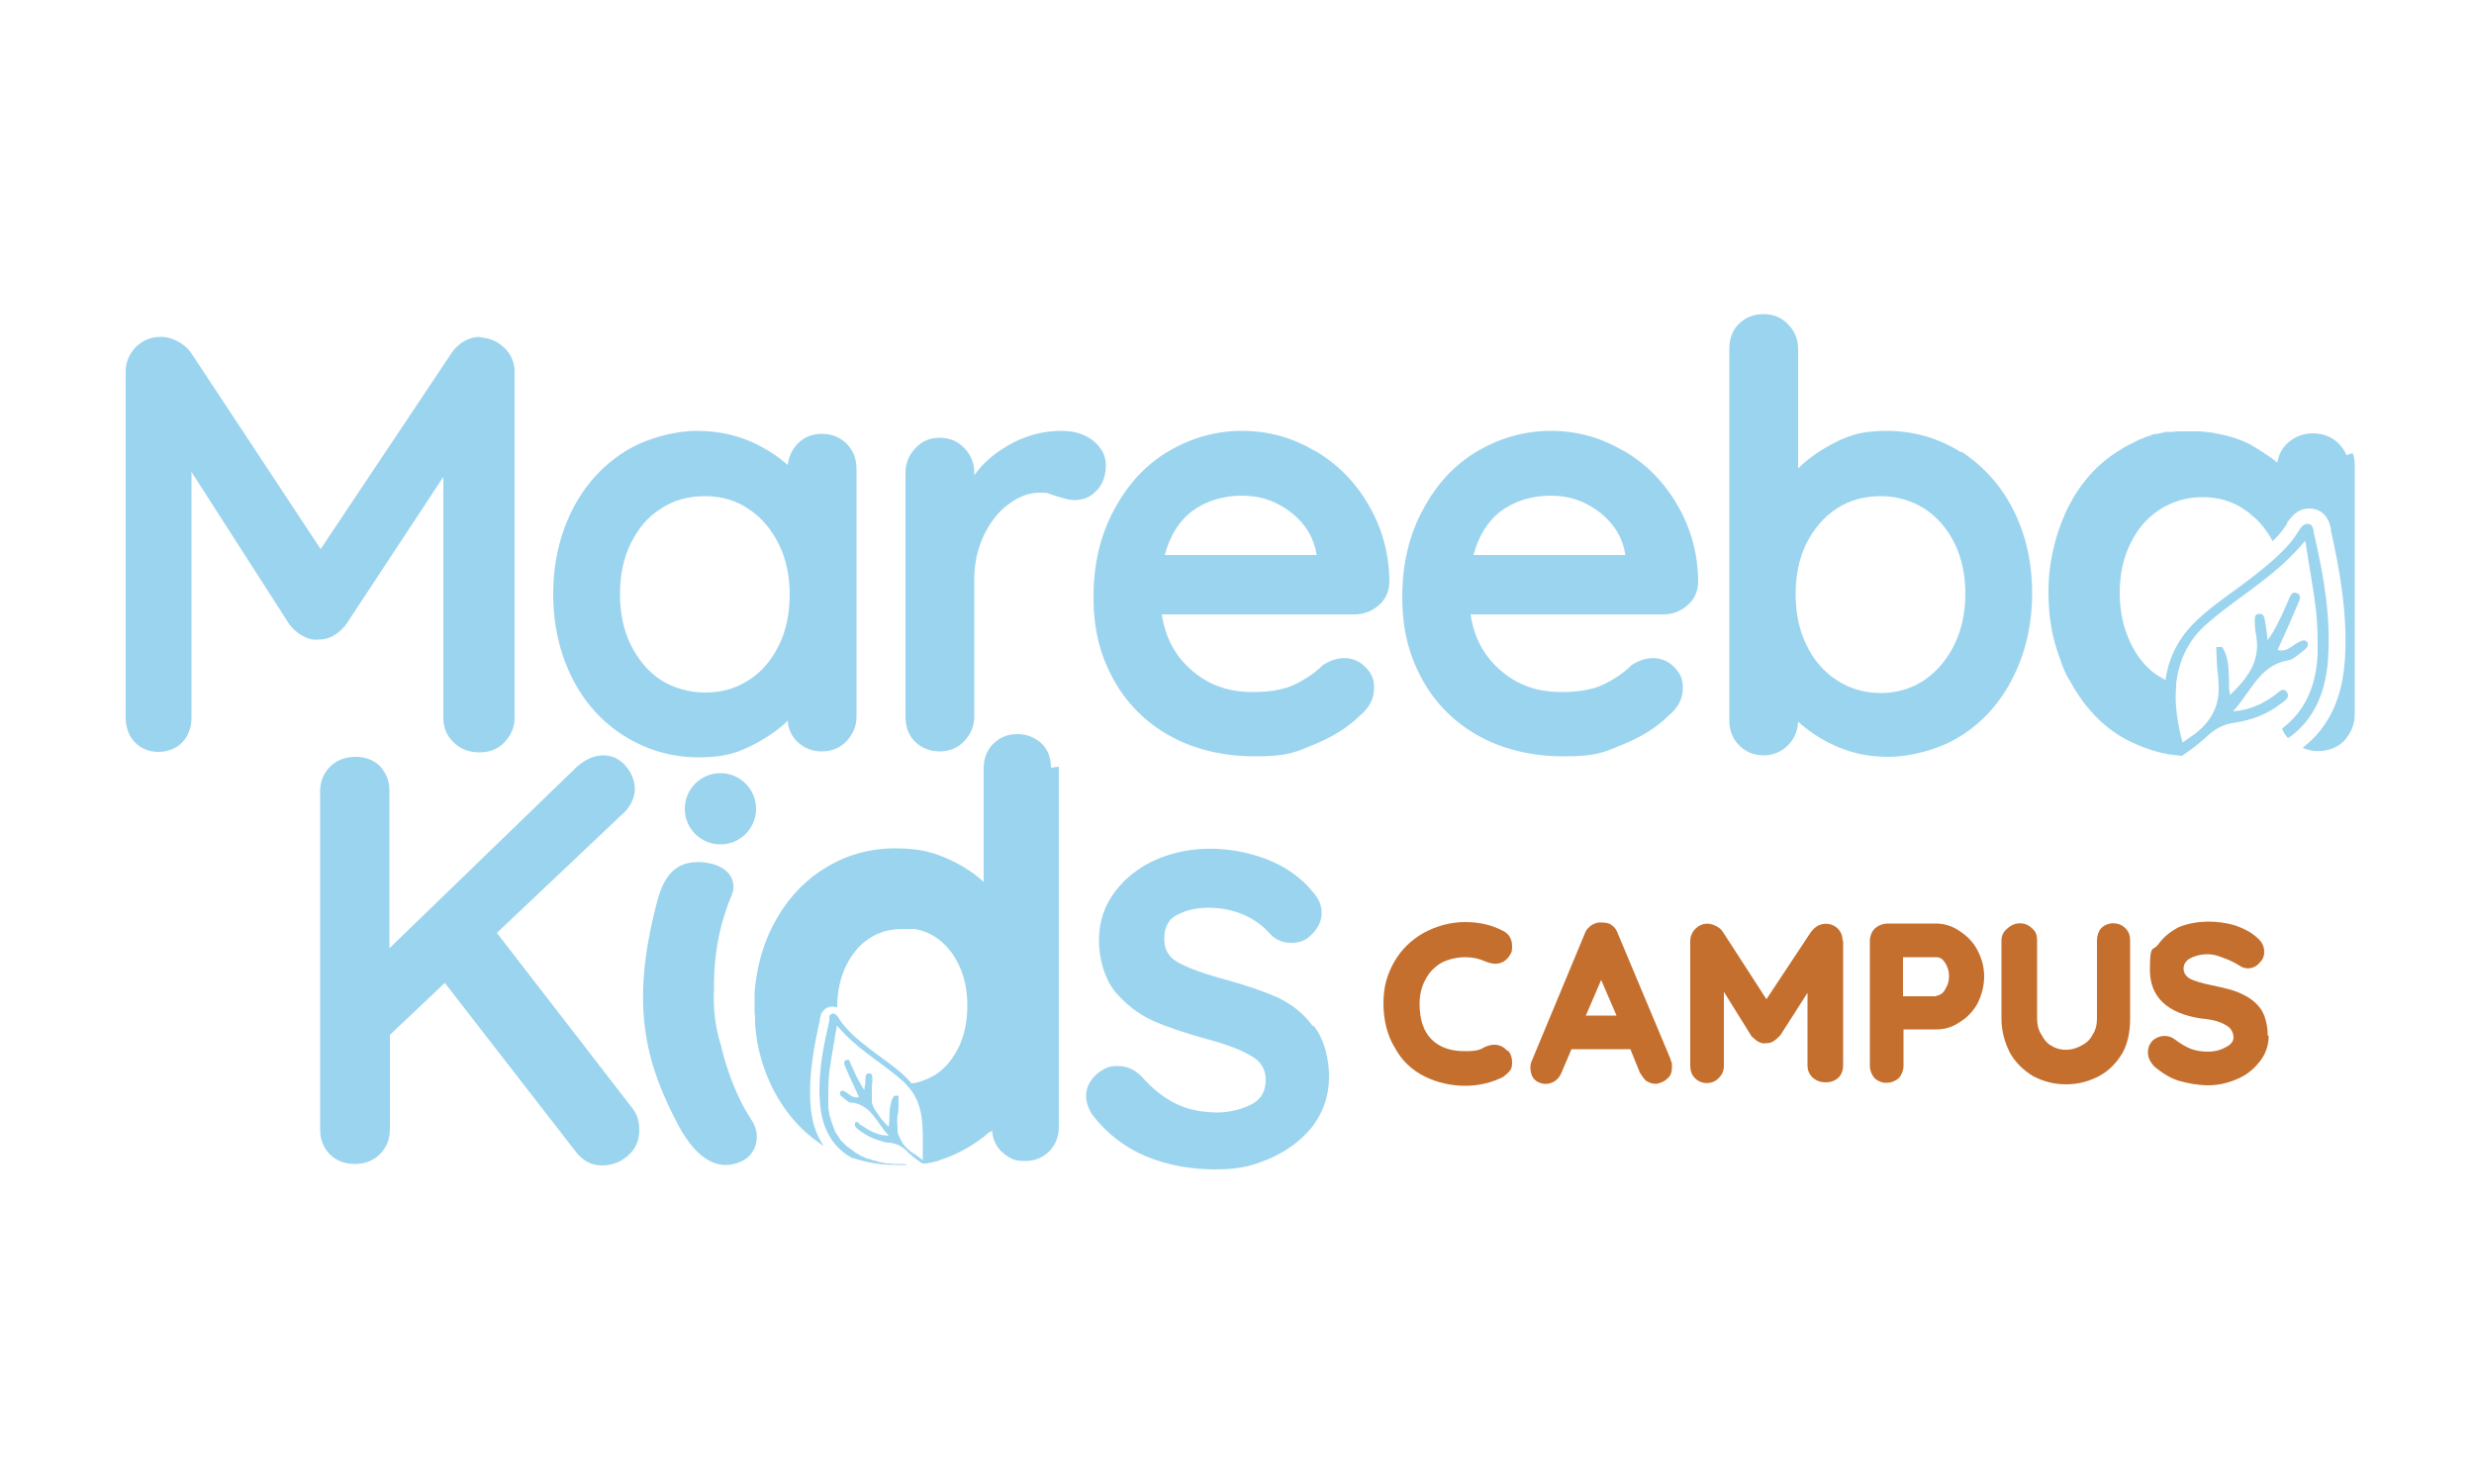 <?xml version="1.0" encoding="UTF-8"?>
<svg id="Layer_1" xmlns="http://www.w3.org/2000/svg" version="1.1" viewBox="0 0 500 300">
  <!-- Generator: Adobe Illustrator 29.2.0, SVG Export Plug-In . SVG Version: 2.1.0 Build 108)  -->
  <defs>
    <style>
      .st0 {
        fill: #9bd4ee;
      }

      .st1 {
        fill: #c46f2d;
      }
    </style>
  </defs>
  <path class="st0" d="M97.1,68.1c-2.3,0-4.3,1.1-5.8,3.2l-26.5,39.7-26.2-39.7c-.7-1-1.6-1.7-2.7-2.3-1.1-.6-2.2-.9-3.4-.9-2,0-3.7.7-5.1,2.1-1.3,1.4-2,3-2,4.9v69.9c0,2,.6,3.7,1.8,5,1.2,1.3,2.9,2,4.8,2s3.7-.7,4.9-2c1.2-1.3,1.8-3,1.8-5v-49.6l19.9,31c.7.8,1.5,1.6,2.5,2.1,1,.6,2.1.9,3.1.8,1.1,0,2.2-.2,3.2-.8,1-.6,1.8-1.3,2.5-2.2l19.7-29.9v48.7c0,2,.7,3.7,2.1,5,1.3,1.3,3.1,2,5.2,2s3.8-.7,5.1-2.1c1.3-1.4,2-3,2-4.9v-69.9c0-1.9-.7-3.6-2.1-4.9-1.3-1.3-3-2-4.9-2.1Z"/>
  <path class="st0" d="M166.1,87.7c-2,0-3.7.7-5,2.1-1.1,1.2-1.7,2.6-1.9,4.2-1.8-1.6-3.9-3-6.3-4.2-3.7-1.8-7.7-2.7-12-2.7s-10.3,1.4-14.8,4.3c-4.4,2.8-8,6.8-10.5,11.8-2.5,5-3.8,10.7-3.8,16.9s1.3,11.9,3.8,16.9c2.5,5,6.1,9,10.6,11.8,4.5,2.8,9.5,4.3,15,4.3s8.2-1,11.9-3c2.3-1.3,4.4-2.7,6.1-4.4.1,1.7.8,3.1,1.9,4.2,1.3,1.3,3,2,5,2s3.7-.7,5-2.1c1.3-1.4,2-3,2-4.9v-50.1c0-2.1-.7-3.8-2-5.1-1.3-1.3-3-2-5-2ZM157.4,130.5c-1.5,3-3.5,5.4-6.1,7-2.6,1.7-5.5,2.5-8.8,2.5s-6.3-.9-8.9-2.5c-2.6-1.7-4.6-4.1-6.1-7.1-1.5-3-2.2-6.5-2.2-10.3s.7-7.3,2.2-10.3c1.5-3,3.5-5.4,6.1-7,2.6-1.7,5.5-2.5,8.9-2.5s6.3.9,8.8,2.6c2.6,1.7,4.6,4.1,6.1,7.1,1.5,3,2.2,6.5,2.2,10.2s-.7,7.3-2.2,10.3Z"/>
  <path class="st0" d="M223.5,94c0-2-1-3.7-2.8-5.1h0c-1.7-1.2-3.7-1.8-6.1-1.8h0c-4.6,0-8.7,1.4-12.4,3.9-2.1,1.4-3.9,3.1-5.3,5.1v-.6c0-1.9-.7-3.6-2-4.9-1.3-1.4-3-2.1-5-2.1s-3.6.7-4.9,2.1c-1.3,1.4-2,3-2,4.9v49.4c0,2,.6,3.7,1.9,5,1.3,1.3,3,2,5,2s3.7-.7,5-2.1c1.3-1.4,2-3,2-4.9v-27.8c0-3.3.7-6.3,2-9,1.3-2.7,3-4.8,5.1-6.3,2-1.5,4.1-2.2,6.1-2.2s1.5.1,3.4.7c1.6.5,2.7.8,3.6.8,1.8,0,3.3-.6,4.5-1.9,1.2-1.2,1.9-3,1.9-5.2Z"/>
  <path class="st0" d="M265.6,91.1c-4.5-2.7-9.4-4-14.6-4s-10.2,1.4-14.8,4.1c-4.6,2.7-8.3,6.7-11,11.8-2.8,5.1-4.2,11-4.2,17.7s1.4,11.8,4,16.6c2.7,4.9,6.6,8.8,11.5,11.5,4.9,2.7,10.7,4.1,17.2,4.1s8-.8,11.9-2.4c3.9-1.6,7-3.6,9.3-5.9,1.9-1.6,2.8-3.4,2.8-5.5s-.6-3-1.7-4.2c-2.1-2.2-5.3-2.5-8.4-.6l-.3.2c-1.6,1.6-3.6,2.9-5.7,3.9-2.1,1-4.9,1.5-8.4,1.5-5.1,0-9.2-1.5-12.7-4.7-3.1-2.8-5-6.4-5.7-11h39c1.8,0,3.4-.6,4.8-1.8,1.4-1.2,2.1-2.7,2.2-4.6,0-5.8-1.5-11.1-4.2-15.7-2.7-4.7-6.4-8.4-10.9-11ZM251,100.2c3.9,0,7.2,1.2,10.2,3.6,2.8,2.3,4.4,5.1,4.9,8.4h-30.7c1-3.8,2.8-6.7,5.3-8.7,2.9-2.2,6.4-3.3,10.3-3.3Z"/>
  <path class="st0" d="M328,91.1c-4.5-2.7-9.4-4-14.6-4s-10.2,1.4-14.8,4.1c-4.6,2.7-8.3,6.7-11,11.8-2.8,5.1-4.2,11-4.2,17.7s1.4,11.8,4,16.6c2.7,4.9,6.6,8.8,11.5,11.5,4.9,2.7,10.7,4.1,17.2,4.1s8-.8,11.9-2.4c3.9-1.6,7-3.6,9.3-5.9,1.9-1.6,2.8-3.4,2.8-5.5s-.6-3-1.7-4.2c-2.1-2.2-5.3-2.5-8.4-.6l-.3.2c-1.6,1.6-3.6,2.9-5.7,3.9-2.1,1-4.9,1.5-8.4,1.5-5.1,0-9.2-1.5-12.7-4.7-3.1-2.8-5-6.4-5.7-11h39c1.8,0,3.4-.6,4.8-1.8,1.4-1.2,2.1-2.7,2.2-4.6,0-5.8-1.5-11.1-4.2-15.7-2.7-4.7-6.4-8.4-10.9-11ZM313.4,100.2c3.9,0,7.2,1.2,10.2,3.6,2.8,2.3,4.4,5.1,4.9,8.4h-30.7c1-3.8,2.8-6.7,5.3-8.7,2.9-2.2,6.4-3.3,10.3-3.3Z"/>
  <path class="st0" d="M396.3,91.4c-4.5-2.8-9.5-4.3-15-4.3s-8.3,1.1-12,3.2c-2.3,1.3-4.3,2.8-5.9,4.4v-24.2c0-1.9-.7-3.6-2-4.9-1.3-1.4-3-2.1-5-2.1s-3.7.7-5,2c-1.3,1.3-1.9,3-1.9,5v75.2c0,2,.7,3.7,2,5,1.3,1.3,3,2,4.9,2s3.7-.7,5-2.1c1.3-1.3,1.9-2.9,2-4.7,1.8,1.6,3.9,3.1,6.3,4.3,3.7,1.9,7.6,2.8,11.9,2.8s10.3-1.4,14.8-4.3c4.4-2.8,8-6.8,10.5-11.9,2.5-5,3.8-10.7,3.8-16.9s-1.3-11.9-3.8-16.8c-2.5-5-6.1-8.9-10.5-11.8ZM397.2,120c0,3.8-.7,7.2-2.2,10.3-1.5,3-3.5,5.4-6.1,7.2h0c-2.6,1.7-5.5,2.6-8.8,2.6s-6.3-.9-8.9-2.6c-2.6-1.7-4.7-4.1-6.1-7.1-1.5-3-2.2-6.5-2.2-10.3s.7-7.3,2.2-10.3c1.5-2.9,3.5-5.3,6.1-7,2.6-1.7,5.6-2.5,8.9-2.5s6.2.9,8.8,2.5c2.6,1.7,4.7,4.1,6.1,7,1.5,3,2.2,6.5,2.2,10.2Z"/>
  <path class="st0" d="M100.4,188.6l26-24.6c1.3-1.5,1.9-3,1.9-4.5s-.6-3.2-1.8-4.6c-1.3-1.5-2.8-2.2-4.6-2.2s-3.6.8-5.3,2.3l-37.9,36.7v-31.9c0-2-.7-3.6-1.9-4.9-1.3-1.3-3-1.9-5-1.9s-3.8.7-5.1,2c-1.3,1.3-2,3-2,4.9v68.4c0,2,.6,3.6,1.9,5,1.3,1.3,3,2,5.1,2s3.8-.7,5.1-2c1.3-1.3,2-3,2-5v-19.1l11.1-10.5,26.6,34.3c1.4,1.7,3.1,2.6,5.1,2.6s3.7-.6,5.2-1.9c1.6-1.3,2.4-3.1,2.4-5.2s-.5-3.3-1.5-4.6l-27.2-35.2Z"/>
  <path class="st0" d="M265.3,207.4c-1.9-2.6-4.4-4.5-7.2-5.8-2.7-1.2-6.2-2.4-10.2-3.5-4.5-1.2-7.8-2.4-9.9-3.6-1.8-1-2.7-2.5-2.7-4.7,0-2.3.8-3.8,2.3-4.7,1.8-1,4-1.6,6.6-1.6s5,.5,7.1,1.4c2.1.9,3.9,2.2,5.4,3.9,1.1,1.2,2.6,1.8,4.3,1.8s2.8-.5,3.8-1.4c1.5-1.4,2.3-2.9,2.3-4.6s-.6-2.9-1.7-4.2c-2.4-3-5.6-5.2-9.4-6.7-7.7-2.9-15.8-2.8-22.4.1-3.4,1.5-6.2,3.7-8.3,6.5-2.1,2.8-3.2,6.1-3.2,9.8s1.1,7.6,3.2,10.3c2.1,2.5,4.6,4.5,7.6,5.9,2.9,1.3,6.5,2.5,10.8,3.7,4.2,1.1,7.3,2.3,9.4,3.6,1.8,1.1,2.7,2.6,2.7,4.7s-.8,3.8-2.6,4.8c-2,1.1-4.3,1.7-6.9,1.8-3.4,0-6.3-.6-8.7-1.8-2.4-1.2-4.7-3-6.9-5.5-1.4-1.4-3-2.1-4.8-2.1s-2.4.4-3.4,1c-2.5,1.7-3,3.7-3,5s.4,2.5,1.3,3.9c2.9,3.8,6.6,6.6,10.9,8.4,4.2,1.7,8.8,2.6,13.8,2.6s7.6-.7,11.1-2.2c3.5-1.5,6.4-3.7,8.6-6.4,2.2-2.9,3.4-6.3,3.4-10.1s-1-7.6-3-10.2Z"/>
  <path class="st0" d="M214,155v72.9c0,1.9-.7,3.5-1.9,4.8-1.3,1.3-2.9,2-4.9,2s-2.5-.3-3.5-.9c-.5-.3-1-.7-1.4-1.1-1.1-1.1-1.7-2.6-1.8-4.2-.2.2-.3.3-.5.5,0,0,0,0,0-.1,0,0,0,0,0,0h0s0,0,0,0c0,0,0,0,0-.1-1.5,1.4-3.3,2.6-5.3,3.7-1.5.8-3.1,1.5-4.7,2,0,0-.7.3-.9.3-.2,0-.5.1-.7.2-.4,0-.9.2-1.3.2h-.2c0,0-.2,0-.3,0,0,0-.2,0-.2,0-.1,0-1.7-1.2-2.5-1.9,0,0,0,0-.1-.1h0c-.1-.1-.3-.2-.4-.4-1-1-2.1-1.6-3.6-1.8-.3,0-.6,0-.8-.1-.3,0-.6-.1-.8-.2-1.2-.3-2.4-.8-3.5-1.5-.1,0-.2-.2-.3-.2-.2-.1-.4-.3-.6-.4-.1-.1-.3-.2-.5-.4,0,0-.1,0-.2-.2-.2-.2-.4-.4-.3-.7,0,0,0-.1,0-.2,0,0,0-.1.1-.2,0,0,0,0,0-.1,0,0,0,0,.2,0,0,0,0,0,0,0,0,0,0,0,0,0h0s0,0,0,0c0,0,0,0,0,0,.2,0,.5.3.7.5,0,0,.2.2.3.2.8.5,1.5,1,2.4,1.4.2,0,.4.2.6.2.4.2.9.3,1.4.4.3,0,.5,0,.8.1,0,0,.2,0,.3,0-2.5-2.8-3.5-6.1-7.3-6.7,0,0-.2,0-.3,0,0,0-.1,0-.2,0,0,0-.1,0-.2-.1,0,0-.2-.1-.3-.2-.4-.3-.8-.6-1.1-.9,0,0,0,0,0,0,0,0,0,0,0,0-.2-.1-.4-.3-.4-.5,0,0,0-.1,0-.2,0-.1,0-.2.1-.4,0,0,0,0,0,0,0,0,0,0,0,0,0,0,.1,0,.2-.1,0,0,0,0,0,0,.2,0,.5,0,.7.2.8.4,1.5,1.4,2.8,1.1-.5-1.2-1.1-2.4-1.6-3.5-.4-.9-.8-1.8-1.2-2.7-.2-.5-.4-1.1.2-1.3.3-.1.5,0,.6,0h0c.1.2.2.4.3.6t0,0s0,0,0,.1c.2.4.4.9.6,1.3.2.4.3.8.5,1.1.1.3.3.5.4.8.4.7.8,1.5,1.3,2.2,0-.6.1-1.1.2-1.5,0-.1,0-.3,0-.4,0-.1,0-.2,0-.4,0-.5.1-1.2.8-1.1.7,0,.6.7.6,1.2s0,.9-.1,1.3c0,.2,0,.3,0,.5,0,.3,0,.6,0,.9,0,.2,0,.4,0,.6,0,0,0,0,0,.2,0,.1,0,.3,0,.4,0,.1,0,.2,0,.4,0,0,0,0,0,0,0,.1,0,.2,0,.3,0,.2.1.4.2.6,0,.2.2.5.3.7,0,.2.2.3.3.5.3.4.6.9.9,1.3,0,.1.2.3.3.4.4.5.9,1,1.4,1.5.3-1.7,0-3.4.5-4.9,0-.4.3-.8.5-1.2,0,0,.1-.2.2-.2.3,0,.5,0,.8,0,0,.2,0,.3,0,.4,0,.4,0,.8,0,1.2,0,.8,0,1.6-.2,2.3-.1.8-.1,1.6,0,2.4,0,.1,0,.3,0,.4,0,.1,0,.3,0,.4,0,.5.2.9.4,1.3,0,.1.1.3.2.4,0,.1.2.3.2.4,0,.1.2.2.2.4.4.5.8,1,1.3,1.4.2.2.5.4.8.6,0,0,.1.1.3.2,0,0,0,0,0,0,0,0,.1,0,.2.1.3.2.6.5.9.7.3.2.5.3.6.4,0,0,0,0,0,0h0c0-.2,0-.2,0-.3,0-.4,0-1,0-1.7,0-.2,0-.4,0-.6,0-.3,0-.5,0-.7,0-3,0-5.8-1-8.3,0-.2-.2-.5-.3-.7-.5-1.1-1.2-2.1-2.1-3,0,0,0,0,0,0-.2-.3-.5-.5-.8-.8-3.7-3.3-8.1-5.7-11.8-9.6,0,0-.1-.2-.2-.2-.4-.4-.8-.9-1.2-1.3,0,.6-.2,1.3-.3,1.9-.2,1.5-.5,2.9-.7,4.2-.2,1.1-.3,2.2-.5,3.3-.2,1.8-.2,3.6-.2,5.4,0,.5,0,1,0,1.5h0c0,.3,0,.6.1.8,0,.2,0,.5.1.7,0,.4.2.8.3,1.1,0,0,0,0,0,0,0,.3.2.7.3,1,.1.3.2.5.3.8,0,0,0,0,0,0,0,.2.2.3.2.4,0,0,0,.1,0,.2.1.3.3.5.5.8,0,0,.1.2.2.3,0,.1.1.2.2.3,0,0,0,.1.1.2.1.2.2.3.4.5,0,0,.2.2.3.3.2.2.4.4.6.6.2.2.5.4.8.6,0,0,0,0,0,0,.3.2.6.4.8.6.2.2.5.3.8.5.1,0,.2.1.3.2.3.2.6.3.9.4.3.2.6.3,1,.4.3,0,.6.2.9.3.1,0,.3,0,.4.1.2,0,.5.1.7.2.2,0,.3,0,.5.1.3,0,.6.1.9.2h0c.2,0,.4,0,.6,0,.3,0,.5,0,.8.1,0,0,.1,0,.2,0,.1,0,.3,0,.5,0,0,0,.2,0,.3,0,0,0,.2,0,.3,0,.1,0,.2,0,.4,0,0,0,.2,0,.3,0,.3,0,.6,0,.9.2-.7,0-1.4,0-2.2,0-3.1,0-6-.5-8.7-1.4,0,0,0,0-.2,0,0,0,0,0,0,0-3.6-2-6.1-5.5-6.5-11.3-.3-4.2.2-8.3,1-12.3.3-1.4.6-2.8.9-4.2,0-.2,0-.3,0-.5,0-.1,0-.2,0-.3t0,0c0-.3.3-.5.7-.6.4,0,.7.2.9.5,0,0,.1.2.2.2h0c0,.1.2.3.2.4,1.6,2.4,3.8,4.2,6,5.9,2.4,1.9,5,3.5,7.3,5.7.5.5.9.9,1.3,1.4,0,0,0,0,0,0,.7,0,1.3-.2,1.9-.4,1-.3,2-.8,2.9-1.3,2-1.3,3.5-3.1,4.7-5.5,1.2-2.4,1.8-5.3,1.8-8.5s-.6-6-1.8-8.4c-1.1-2.3-2.7-4.2-4.7-5.5-1.1-.7-2.3-1.2-3.6-1.5-.2,0-.4-.1-.6-.1-.2,0-.4,0-.7,0-.3,0-.5,0-.8,0-.3,0-.6,0-.9,0-2.6,0-4.7.6-6.7,1.9-2,1.3-3.5,3.1-4.7,5.5-1.2,2.5-1.8,5.3-1.8,8.4,0,0-.1,0-.2,0-.2,0-.5-.1-.7-.1h-.2c-1,0-1.8.7-2.2,1.6,0,0,0,0,0,.1,0,.2-.1.4-.2.6v.4c0,0,0,0,0,0-1.2,5.4-2.3,11.1-1.9,17,.2,3.4,1.1,6.2,2.7,8.5,0,0,0,0,0,0-.3-.2-.7-.5-1-.7-3.9-2.7-7-6.4-9.3-10.9-2-4-3.3-8.4-3.6-13.2,0-.7,0-1.5-.1-2.2,0-.4,0-.7,0-1.1s0-.6,0-.9c0-.7,0-1.4,0-2.1h0c.4-4.9,1.6-9.3,3.6-13.3,2.5-4.9,5.9-8.8,10.3-11.6,4.4-2.8,9.2-4.2,14.5-4.2s8.1.9,11.7,2.6c2.4,1.2,4.4,2.5,6.2,4.2v-23c0-1.9.6-3.6,1.9-4.9.4-.4.9-.8,1.4-1.1,1-.6,2.2-.9,3.5-.9,2,0,3.6.7,4.9,1.9,1.3,1.3,1.9,2.9,1.9,4.9Z"/>
  <g>
    <path class="st0" d="M150,234.7c-4.7,2.3-9.2-.3-12.9-7.2-6.2-11.8-9.7-23.1-4.9-42.8,1.1-4.5,2.3-10.9,9.7-10.4,2.2.2,3.8.8,4.9,1.8,1.4,1.2,1.8,3.2,1.1,4.8-2.3,5.4-3.5,11.2-3.6,17.5,0,.4,0,.8,0,1.2-.2,4.1.2,8,1.4,11.7,0,0,0,0,0,0,.9,3.9,2.2,7.6,3.9,11.1.7,1.5,1.5,2.8,2.4,4.2,1.8,2.8,1,6.6-2,8.1,0,0,0,0,0,0Z"/>
    <circle class="st0" cx="145.6" cy="163.5" r="7.2"/>
  </g>
  <g>
    <path class="st1" d="M304.8,212.4c.5.6.8,1.4.8,2.3s-.1,1.2-.4,1.7c-.4.5-.9.9-1.4,1.3-2.4,1.2-5,1.8-7.7,1.8s-5.6-.6-8.2-1.9c-2.6-1.3-4.6-3.2-6-5.8-1.5-2.4-2.3-5.5-2.3-9s.8-5.9,2.2-8.4c1.4-2.4,3.3-4.3,5.9-5.8,2.6-1.4,5.4-2.2,8.4-2.2s5.4.6,7.7,1.8c1.2.6,1.8,1.7,1.8,3.1s-.3,1.5-.8,2.3c-1.2,1.4-2.8,1.5-4.5.8-1.3-.6-2.7-.9-4.2-.9s-3.5.4-4.9,1.2c-1.3.8-2.4,1.9-3.1,3.3-.8,1.4-1.2,3.1-1.2,4.9,0,3.2.8,5.6,2.4,7.2,1.7,1.7,4,2.4,6.7,2.4s3.1-.3,4.2-.9c.8-.3,1.3-.4,1.8-.4,1,0,1.9.4,2.7,1.3Z"/>
    <path class="st1" d="M337.7,214.3l-10.7-25.5c-.3-.8-.6-1.3-1.3-1.8-.5-.4-1.2-.5-1.8-.5-.9-.1-1.5.1-2.2.5-.6.4-1.2,1-1.4,1.7l-10.9,26.2c-.1.4-.1.8-.1,1,0,.9.3,1.8.8,2.3,1,1,2.8,1.3,4.2.3.6-.4,1-1,1.3-1.7l2-4.7h11.9l1.9,4.7c.4.6.8,1.3,1.3,1.7.6.4,1.3.6,1.9.6s1.7-.4,2.3-1c.8-.6,1-1.4,1-2.4s0-.9-.3-1.4ZM326.6,205.3h-6.1l3.1-7.2,3.1,7.2Z"/>
    <path class="st1" d="M372.5,190.1v25.3c0,.9-.3,1.8-.9,2.4-.6.6-1.5,1-2.6,1s-1.9-.3-2.7-1c-.6-.6-1-1.4-1-2.4v-14.7l-5.5,8.6c-.5.5-.9.9-1.4,1.2-.4.3-1,.4-1.7.4-.4.1-1-.1-1.5-.4-.4-.3-.8-.6-1.2-1l-5.6-9v15c0,1-.4,1.8-1,2.4-1.3,1.4-3.6,1.4-4.9,0-.6-.6-.9-1.5-.9-2.4v-25.3c0-.9.4-1.8,1-2.4,1.2-1.2,2.7-1.4,4.2-.6.6.3,1,.6,1.4,1.2l8.8,13.6,9-13.6c.4-.5.8-.9,1.3-1.2,1.4-.8,3.1-.5,4.1.5h0c.8.8,1,1.7,1,2.6Z"/>
    <path class="st1" d="M399.6,192c-.9-1.7-2.2-2.9-3.6-3.8-1.4-1-3.1-1.5-4.7-1.5h-9.8c-1,0-1.9.4-2.6,1-.6.6-1,1.5-1,2.6v25.2c0,.9.4,1.8.9,2.4.6.6,1.5,1,2.4,1s1.8-.3,2.6-1c.5-.6.9-1.5.9-2.4v-7.4h6.7c1.7,0,3.3-.5,4.7-1.5,1.5-.9,2.7-2.2,3.6-3.8.8-1.7,1.3-3.5,1.3-5.4s-.5-3.7-1.3-5.2ZM391.3,201.4h-6.7v-7.9h6.7c.4,0,.8.1,1.2.4.4.4.8.9,1,1.5.3.6.4,1.3.4,1.9s-.1,1.4-.4,2c-.3.6-.6,1.2-1,1.5-.4.3-.8.5-1.2.5Z"/>
    <path class="st1" d="M430.5,190.1v15.9c0,2.6-.5,4.9-1.5,6.8-1.2,2-2.7,3.6-4.7,4.7-1.9,1-4.1,1.7-6.7,1.7s-4.7-.6-6.8-1.7c-1.9-1.2-3.5-2.7-4.6-4.7-1-2-1.7-4.3-1.7-6.8v-15.9c0-.9.4-1.8,1.2-2.4,1.3-1.3,3.6-1.5,5,0,.8.6,1,1.5,1,2.4v15.9c0,1.2.3,2.3.9,3.2.5,1,1.2,1.8,2,2.2,1.9,1.2,4.2,1,6,0,1-.5,1.8-1.2,2.3-2.2.6-.9.9-2,.9-3.2v-15.9c0-.9.3-1.8.8-2.4,1.3-1.4,3.7-1.4,5,0,.6.6.9,1.4.9,2.4Z"/>
    <path class="st1" d="M458.5,209.4c0,1.9-.6,3.7-1.8,5.2-1.2,1.5-2.6,2.7-4.5,3.5-1.8.8-3.8,1.3-5.9,1.3s-4.1-.4-5.9-.9c-1.7-.5-3.3-1.5-4.9-2.8-.9-.9-1.4-1.9-1.4-2.9s.3-1.7.9-2.4c1.3-1.2,3.2-1.3,4.5-.3,1.2.9,2.2,1.5,3.2,1.9,1,.4,2.2.6,3.6.6s2.7-.4,3.7-1c1-.5,1.4-1.2,1.4-1.9s-.4-1.8-1.3-2.3c-1.2-.8-2.8-1.3-5.2-1.5-6.8-1-10.4-4.3-10.4-9.8s.6-3.7,1.7-5.2c1-1.4,2.4-2.6,4.2-3.5,3.5-1.4,7.8-1.4,11.4-.3,1.7.6,3.2,1.4,4.3,2.4,1,.8,1.5,1.8,1.5,2.9s-.4,1.7-1,2.3c-1,1.2-2.8,1.4-4,.5-.8-.5-1.7-1-3.1-1.5-1.2-.5-2.3-.8-3.3-.8-1.5,0-2.8.4-3.7.9-.8.5-1.2,1.2-1.2,2s.4,1.5,1.2,2c.9.5,2.6,1,4.6,1.4,2.4.5,4.6,1,6.1,1.8,1.7.8,2.9,1.8,3.8,3.1.8,1.3,1.3,3.1,1.3,5.2Z"/>
  </g>
  <path class="st0" d="M474.2,92s0,0,0,0c-.3-.9-.9-1.6-1.5-2.3-1.4-1.4-3.2-2.1-5.3-2.1s-3.9.8-5.3,2.2c-1,1-1.6,2.2-1.8,3.6,0,0,0,0-.1-.1,0,0,0,.1,0,.2-.2-.2-.4-.3-.6-.5-.6-.5-1.3-.9-2-1.4-.9-.6-1.9-1.2-2.9-1.8-2-1-4.2-1.7-6.4-2.1-.3,0-.6-.1-.9-.2,0,0,0,0-.1,0-.8-.1-1.7-.2-2.6-.3-.1,0-.3,0-.4,0-.6,0-1.1,0-1.7,0s-.5,0-.8,0h0c-.4,0-.7,0-1.1,0h0c-.5,0-1,0-1.5.1-.1,0-.3,0-.4,0,0,0,0,0-.1,0-.1,0-.2,0-.3,0,0,0,0,0-.1,0-.1,0-.3,0-.4,0-.3,0-.6.1-.9.2-.3,0-.6.1-.9.2h0s0,0,0,0c0,0,0,0,0,0,0,0,0,0,0,0,0,0-.2,0-.2,0-.1,0-.2,0-.3,0t0,0c-.3,0-.6.2-.9.3-.5.2-1.1.3-1.6.6-.4.1-.8.3-1.2.5-.6.3-1.2.6-1.8.9-.6.3-1.1.6-1.7,1-4.6,2.8-8.1,6.8-10.6,11.9-.2.5-.5.9-.6,1.4-.4.8-.7,1.6-1,2.5t0,0c-.5,1.4-.9,2.8-1.2,4.2-.7,2.8-1,5.7-1,8.8,0,4.7.7,9,2.2,13,0,.2.1.3.2.5.3,1.3,1.6,4,1.8,4.1,2.5,4.7,5.9,8.7,10.3,11.4,2.7,1.6,5.7,2.8,8.8,3.5h0c.2,0,.3,0,.5.1,1,.2,2.1.3,3.2.4,0,0,.1,0,.1-.1,1.7-1.1,3.5-2.5,5-3.9,1.6-1.5,3.3-2.4,5.5-2.7,3.4-.5,6.6-1.7,9.3-3.8.8-.6,2.1-1.3,1.2-2.5-.8-.9-1.6.2-2.3.7-2.3,1.6-4.7,3-8.5,3.3,3.8-4.2,5.4-9.3,11.1-10.3,1.2-.2,2.2-1.3,3.3-2.1.5-.4,1-1,.6-1.6-.5-.6-1.1-.3-1.7,0-1.3.6-2.3,2.1-4.3,1.6,1.5-3.3,2.9-6.4,4.2-9.5.3-.7.7-1.6-.3-2s-1.3.5-1.6,1.2c-.2.5-.4,1-.7,1.6,0,0,0,0,0,0-.4,1-.9,2-1.4,3h0c-.6,1.2-1.3,2.5-2.2,3.7-.2-1.6-.3-2.6-.5-3.6-.1-.7-.2-1.8-1.2-1.7-1.1,0-.9,1.1-.9,1.8s.1,1.8.3,2.7c.4,2.5,0,4.6-1,6.6-.4.7-.8,1.3-1.3,2-.8,1.1-1.9,2.2-3,3.3-.1-.6-.2-1.1-.2-1.7,0-.3,0-.5,0-.8-.1-2.6,0-5.1-1.4-7.2-.4,0-.8,0-1.2,0,.1,2,.1,4.1.4,6.1,0,.6.1,1.1.1,1.6,0,.3,0,.5,0,.8,0,3.6-1.6,6.5-4.6,8.9-.2.2-.4.3-.7.5-.3.2-1.8,1.3-2,1.4-.1-.3-1.8-6.2-1.3-11.2,0,0,0-.2,0-.2,0-.2,0-.4,0-.6.6-4.4,2.2-8.4,6-11.8,4.6-4.1,9.9-7.3,14.7-11.5.2-.2.5-.4.8-.7,1.6-1.5,3.1-3,4.6-4.8.8,5.4,1.7,9.8,2.2,14.4.3,2.7.3,5.5.3,8.2-.2,6.6-2.5,11.6-6.6,14.9-.2.2-.4.3-.6.5.3.7.7,1.4,1.2,1.9.2-.1.3-.2.5-.3,4.3-3.2,7.1-8.2,7.6-15.7.6-8.6-.9-16.9-2.8-25.2-.2-.8-.1-2-1.3-2.1-1,0-1.5.9-2,1.7-1,1.6-2.2,3-3.6,4.3-.2.2-.5.5-.7.7-1.5,1.4-3.2,2.7-4.8,4-3.7,2.9-7.7,5.4-11.1,8.6-3.8,3.5-5.8,7.5-6.5,11.9,0,.1,0,.2,0,.4-.4-.2-.8-.5-1.2-.7-.6-.3-1.1-.7-1.6-1.1-1.8-1.5-3.2-3.4-4.3-5.7-1.4-2.9-2.2-6.3-2.2-10.1s.7-7.1,2.2-10.1c1.4-2.9,3.4-5.2,5.9-6.8,2.5-1.6,5.4-2.5,8.6-2.5s6,.8,8.5,2.5c.4.3.9.6,1.3,1,1.8,1.4,3.2,3.2,4.4,5.4.2-.2.3-.3.5-.5.9-.9,1.7-1.9,2.4-3v-.2c.7-.9,1.9-2.9,4.5-2.9s.2,0,.3,0c1.6.1,3.5,1,4.1,4.2,0,0,0,.2,0,.3,1.8,8.1,3.4,17,2.8,26.1-.5,7.7-3.2,13.5-8.2,17.5-.1,0-.2.2-.3.3,2.8,1.2,6.3.7,8.4-1.5,1.4-1.6,2.1-3.3,2.1-5.5v-49.9c0-1-.1-1.9-.4-2.7Z"/>
</svg>